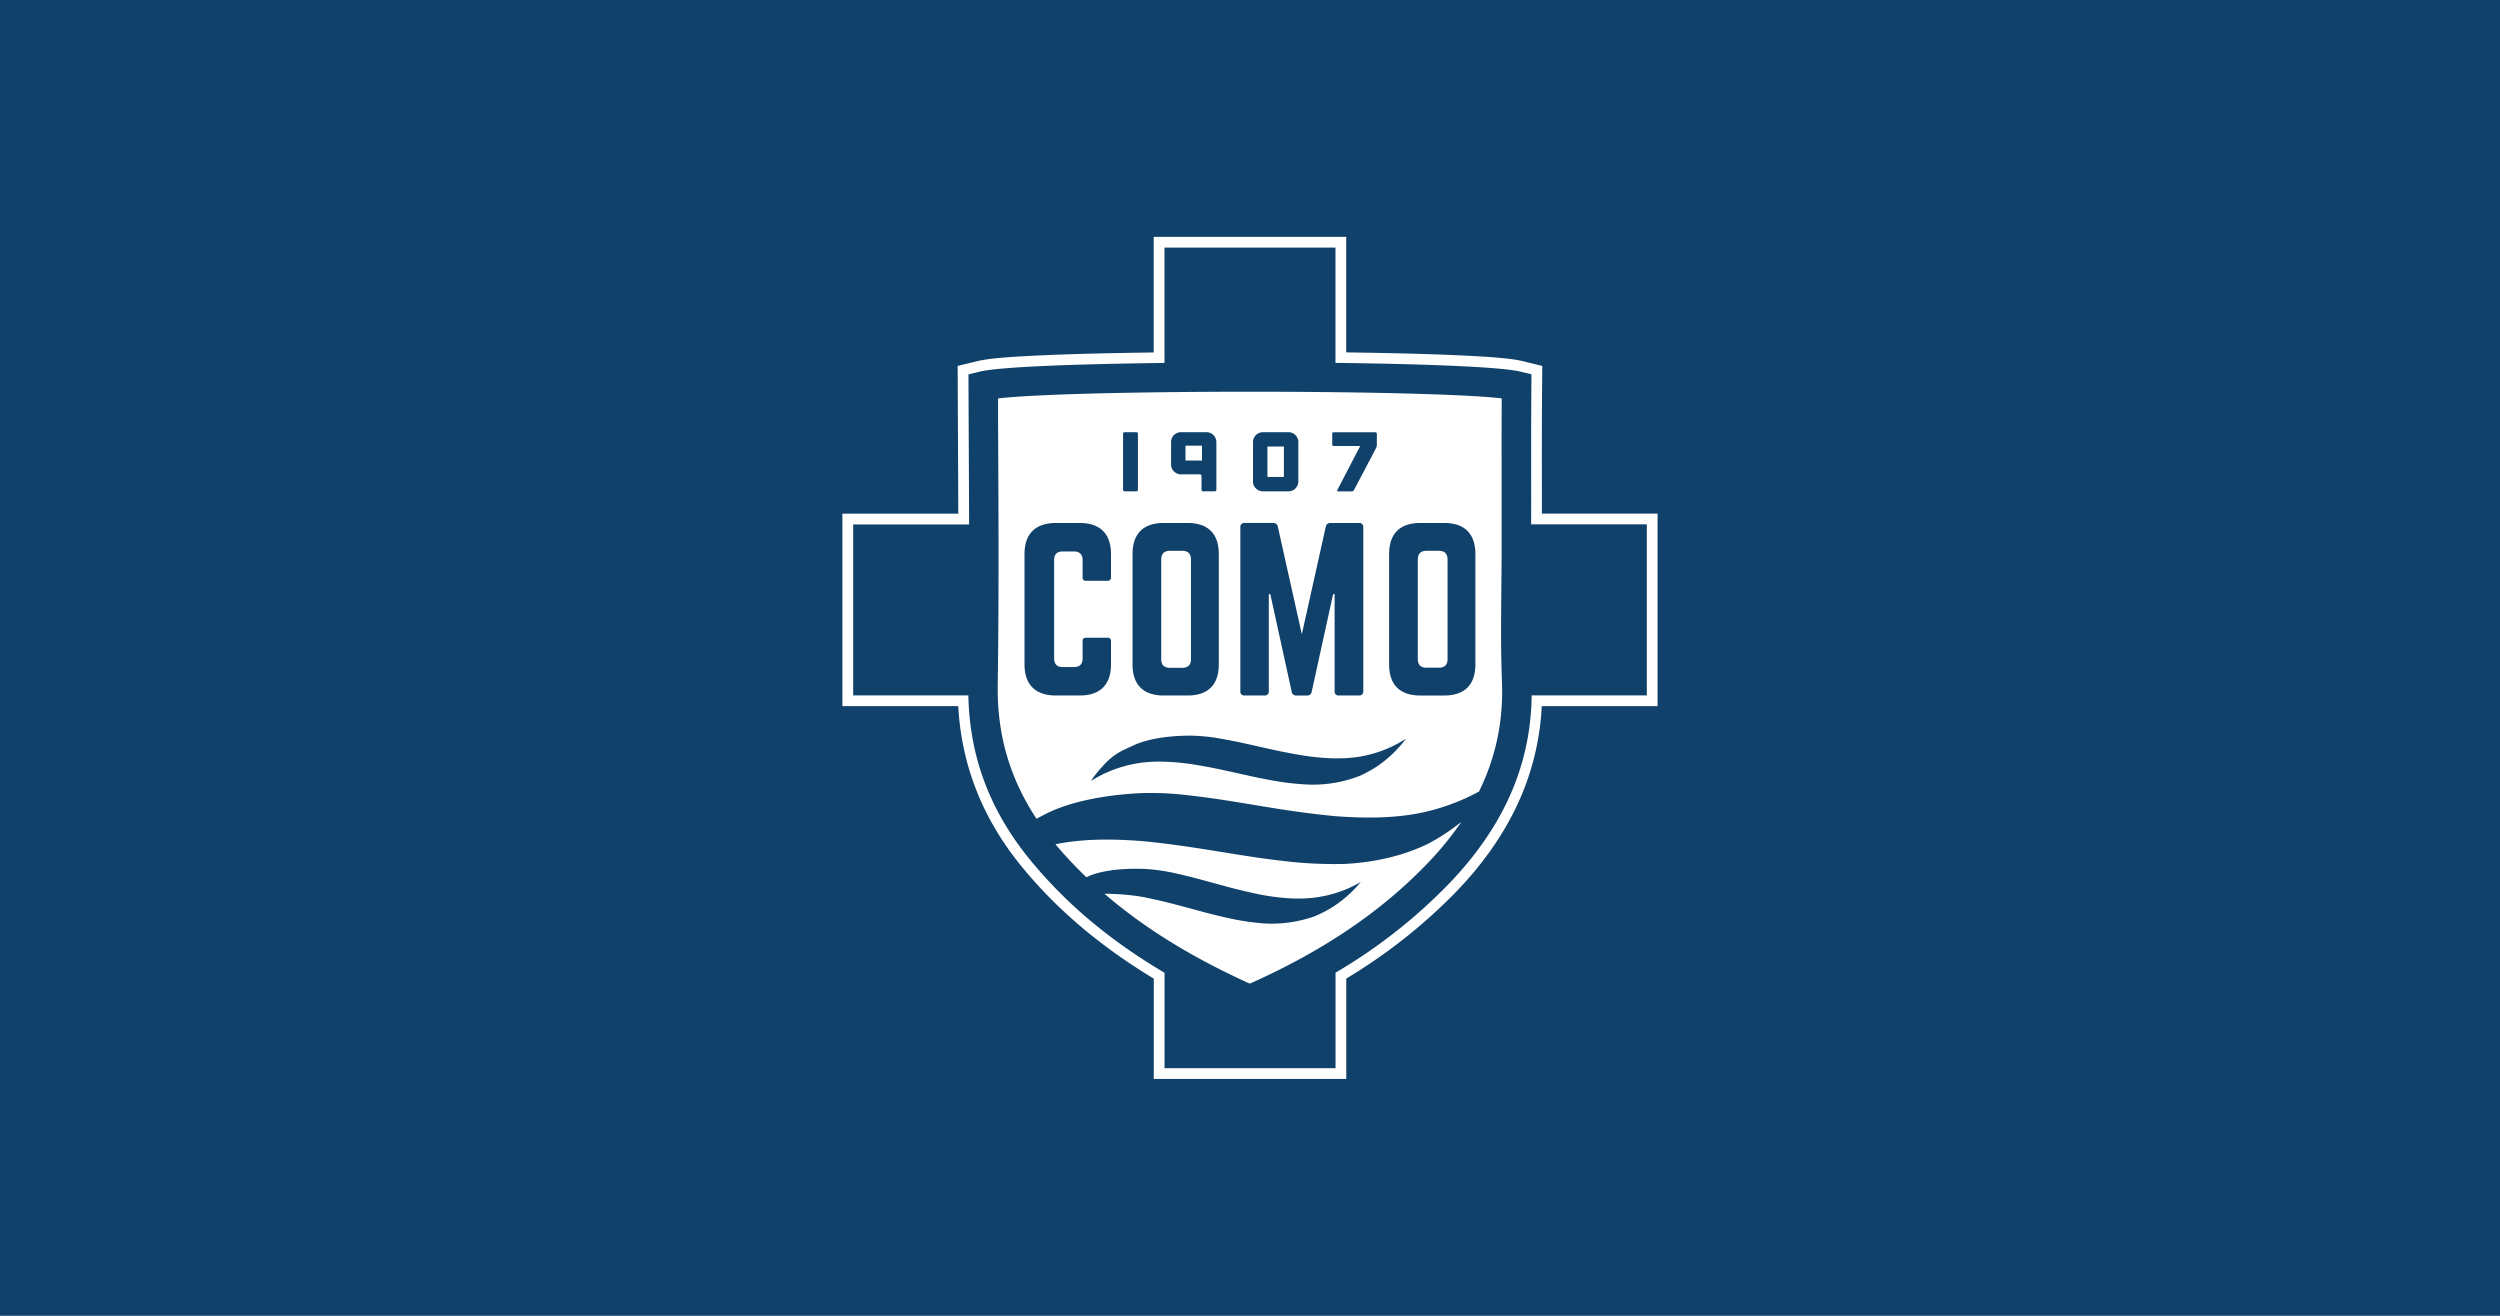 <svg xmlns="http://www.w3.org/2000/svg" viewBox="0 0 950 500"><path d="M0 500h950V0H0z" class="mono" style="fill:#10416a"/><path d="M438.41 90v43.934c-15.272.216-29.832.53-41.174 1.03-12.454.548-21.206 1.127-25.904 2.288l-7.42 1.793.088 21.158c.06 11.54.114 23.25.152 34.994h-44.037v73.143h44.014c1.264 22.672 9.33 43.032 24.467 61.387 13.372 16.217 29.715 29.985 49.838 42.15v38.125h73.146v-38.139c15.504-9.314 29.761-20.566 42.324-33.584l.018-.017c20.04-21.02 30.64-44.213 31.95-69.922h44.007v-73.17h-43.96v-4.422c0-14.423-.051-29.3.083-44.004l.064-7.695-7.468-1.825c-4.672-1.138-13.424-1.721-25.873-2.275-11.338-.504-25.897-.823-41.17-1.043V90zm4.09 4.086h64.979v43.803c33.966.423 62.844 1.523 70.162 3.306l4.322 1.053-.037 4.46c-.133 14.74-.08 29.625-.08 44.038l-.008 8.508h43.96v65h-43.759c-.327 26.314-10.526 49.641-31.068 71.186a202.6 202.6 0 0 1-43.469 34.174v36.301h-64.979v-36.262c-20.75-12.266-37.256-26.136-50.77-42.525-15.527-18.826-23.315-39.426-23.775-62.873h-43.773v-64.969h44.055c-.036-13.142-.103-26.21-.17-39.1l-.074-17.928 4.3-1.041c7.333-1.813 36.219-2.883 70.185-3.299zm32.455 54.764.002.002c-40.464 0-80.924.847-95.693 2.545v8.701c.178 32.897.357 66.913-.125 100.45-.261 18.637 4.618 35.255 14.727 50.566 1.542-.796 3.155-1.627 4.094-2.129 10.104-4.911 23.522-6.933 34.666-7.557a118 118 0 0 1 15.934.446c6.641.698 13.216 1.598 19.873 2.668 6.656 1.07 13.292 2.206 19.979 3.246 6.396.95 12.794 1.782 19.205 2.369 11.077.817 22.139.863 32.963-1.41 7.465-1.625 14.734-4.31 21.44-7.969 6.4-13.02 9.292-26.793 8.725-41.598-.46-11.768-.35-23.529-.238-34.918v-.744c.06-5.2.113-10.356.113-15.512v-17.25c0-12.875-.052-26.144.037-39.375-14.773-1.686-55.239-2.531-95.7-2.531zm-26.164 15.375h9.658a3.6 3.6 0 0 1 1.484.305 3.8 3.8 0 0 1 1.985 1.992 3.6 3.6 0 0 1 .304 1.486v18.096a.58.58 0 0 1-.177.432.57.57 0 0 1-.432.177h-4.457a.56.56 0 0 1-.424-.177.62.62 0 0 1-.156-.432v-5.266a.53.53 0 0 0-.178-.416.6.6 0 0 0-.431-.164h-7.162a3.5 3.5 0 0 1-1.485-.304 3.9 3.9 0 0 1-1.205-.803 3.6 3.6 0 0 1-.816-1.15 3.9 3.9 0 0 1-.284-1.487v-8.506a3.9 3.9 0 0 1 .284-1.486 3.6 3.6 0 0 1 .802-1.19 3.9 3.9 0 0 1 1.203-.802 3.6 3.6 0 0 1 1.487-.305zm31.135 0h9.658a3.6 3.6 0 0 1 1.486.305 3.8 3.8 0 0 1 1.188.802 4.1 4.1 0 0 1 .803 1.19 3.6 3.6 0 0 1 .304 1.486v14.916a3.6 3.6 0 0 1-.304 1.486 4.2 4.2 0 0 1-.803 1.203 3.6 3.6 0 0 1-1.188.803 3.7 3.7 0 0 1-1.486.291h-9.658a3.77 3.77 0 0 1-2.666-1.094 3.7 3.7 0 0 1-.826-1.158 3.8 3.8 0 0 1-.29-1.486v-14.961a3.7 3.7 0 0 1 .29-1.486 3.6 3.6 0 0 1 .802-1.19 3.9 3.9 0 0 1 1.203-.803 3.6 3.6 0 0 1 1.487-.304zm-52.553.008h4.433c.338 0 .61.272.61.61v21.255c0 .338-.272.61-.61.61h-4.433a.61.61 0 0 1-.61-.61v-21.256c0-.337.272-.61.61-.61m79.484.029h15.764a.53.53 0 0 1 .416.18.62.62 0 0 1 .164.43v4.236a2.5 2.5 0 0 1-.082.578 2.8 2.8 0 0 1-.207.55l-1.545 2.971-6.354 12.051-.511.96a.78.78 0 0 1-.358.37 1.04 1.04 0 0 1-.511.149h-5.104c-.357 0-.506-.17-.357-.52l1.091-2.082 7.608-14.643h-10.014a.6.6 0 0 1-.432-.162.53.53 0 0 1-.178-.416v-4.043a.535.535 0 0 1 .61-.61zm-56.373 5.082v5.654h6.264v-5.654zm31.143.342v11.56h6.256v-11.56zm-8.655 29.04h10.825a1.7 1.7 0 0 1 1.796 1.487l9.102 40.81 9.086-40.802a1.71 1.71 0 0 1 1.805-1.486h10.832a1.486 1.486 0 0 1 1.634 1.64v62.28a1.486 1.486 0 0 1-1.634 1.634h-7.621a1.486 1.486 0 0 1-1.643-1.635v-36.877h-.572l-8.127 37.041a1.7 1.7 0 0 1-1.807 1.487h-4.012a1.7 1.7 0 0 1-1.804-1.487l-8.114-37.04h-.57v36.876a1.486 1.486 0 0 1-1.635 1.635h-7.54a1.486 1.486 0 0 1-1.643-1.635V200.37a1.486 1.486 0 0 1 1.642-1.642zm-71.772.009h9.175c7.623 0 11.805 4.1 11.805 11.797v8.855a1.204 1.204 0 0 1-1.316 1.309h-8.172a1.166 1.166 0 0 1-1.307-1.309v-6.558c0-2.133-1.15-3.278-3.283-3.278h-4.258c-2.213 0-3.275 1.145-3.275 3.278v37.367c0 2.213 1.143 3.285 3.275 3.285h4.258c2.132 0 3.283-1.057 3.283-3.285v-6.551a1.174 1.174 0 0 1 1.307-1.317h8.172a1.21 1.21 0 0 1 1.316 1.317v8.847c0 7.705-4.182 11.797-11.805 11.797H401.2c-7.705 0-11.887-4.092-11.887-11.797v-41.96c0-7.697 4.182-11.798 11.887-11.798zm40.965 0h9.173c7.712 0 11.807 4.1 11.807 11.797v41.96c0 7.705-4.095 11.798-11.807 11.798h-9.173c-7.705 0-11.8-4.093-11.8-11.797v-41.961c0-7.697 4.095-11.797 11.8-11.797m97.5 0h9.175c7.712 0 11.805 4.1 11.805 11.797v41.96c0 7.705-4.093 11.798-11.805 11.798h-9.175c-7.705 0-11.797-4.093-11.797-11.797v-41.961c0-7.697 4.092-11.797 11.797-11.797m-95.123 10.572c-2.133 0-3.276 1.143-3.276 3.275v37.889c0 2.214 1.143 3.283 3.276 3.283h4.753c2.133 0 3.278-1.054 3.278-3.283v-37.889c0-2.132-1.145-3.275-3.278-3.275zm97.5 0c-2.133 0-3.276 1.143-3.276 3.275v37.859c0 2.214 1.143 3.283 3.276 3.283h4.755c2.133 0 3.276-1.054 3.276-3.283v-37.859c0-2.132-1.143-3.275-3.276-3.275zm-89.543 70.234a71 71 0 0 1 9.42.818c3.907.646 7.764 1.412 11.671 2.273 3.908.862 7.808 1.768 11.723 2.608 3.752.787 7.504 1.5 11.285 2.072 6.523.87 13.075 1.278 19.561.305a47.1 47.1 0 0 0 13.254-4.16c.364-.186.759-.371 1.108-.557s.675-.358.972-.53c.602-.334 1.092-.63 1.5-.89l1.264-.742-1.174 1.484c-.379.46-.853 1.027-1.418 1.65l-.914.997c-.29.32-.669.689-1.033 1.06a43.7 43.7 0 0 1-12.629 8.739 48.8 48.8 0 0 1-19.057 3.498 99 99 0 0 1-11.145-1.018c-3.908-.631-7.77-1.367-11.67-2.228s-7.801-1.74-11.709-2.579c-3.76-.78-7.511-1.486-11.293-2.05-6.508-.862-13.09-1.293-19.56-.305a48.7 48.7 0 0 0-13.255 4.094c-.787.386-1.478.751-2.08 1.078l-.84.467-.691.402c-.825.468-1.262.742-1.262.742l1.426-1.99c.297-.372.43-.55 1.174-1.486l.638-.743c.238-.274.5-.572.782-.884a50 50 0 0 1 1.945-2.065c3.774-3.737 6.552-4.614 11.203-6.783 6.174-2.533 14.19-3.277 20.803-3.277zm109.13 22.016a96 96 0 0 1-5.735 9.892 96 96 0 0 0 5.734-9.892m-6.29 10.715c-3.858 3.143-8.08 5.914-12.467 8.263-10.104 4.896-20.587 7.11-31.73 7.756-6.294.15-12.59-.056-18.86-.617a359 359 0 0 1-19.86-2.6c-6.656-1.055-13.282-2.154-19.969-3.171-6.389-.951-12.786-1.769-19.197-2.348-10.78-.78-21.619-.876-32.168 1.264l-.005.004c3.648 4.361 7.57 8.516 11.723 12.525l1.804-.793c4.697-1.705 10.397-2.337 15.74-2.415 1.781-.025 3.523.01 5.174.088a71 71 0 0 1 9.375 1.248c3.87.818 7.692 1.753 11.555 2.793s7.717 2.125 11.588 3.143c3.715.958 7.43 1.843 11.145 2.586 6.478 1.189 13.008 1.865 19.531 1.19a46.8 46.8 0 0 0 13.424-3.522q.602-.254 1.137-.514l.996-.475q.925-.466 1.56-.81l1.3-.742-1.233 1.426c-.394.445-.892.987-1.487 1.582-.297.297-.609.626-.95.953-.342.327-.706.658-1.085 1.007a43.5 43.5 0 0 1-13.023 8.172 48.9 48.9 0 0 1-19.189 2.631 98 98 0 0 1-11.092-1.529c-3.87-.802-7.69-1.71-11.553-2.75s-7.719-2.095-11.582-3.106c-3.714-.95-7.465-1.82-11.18-2.562-4.622-.898-10.21-1.29-15.07-1.336 14.93 12.893 32.943 24.067 55.24 34.176 27.948-12.474 50.236-27.568 67.91-46.119 4.794-5.027 8.95-10.155 12.5-15.398z" style="-inkscape-stroke:none;fill:#fff"/></svg>